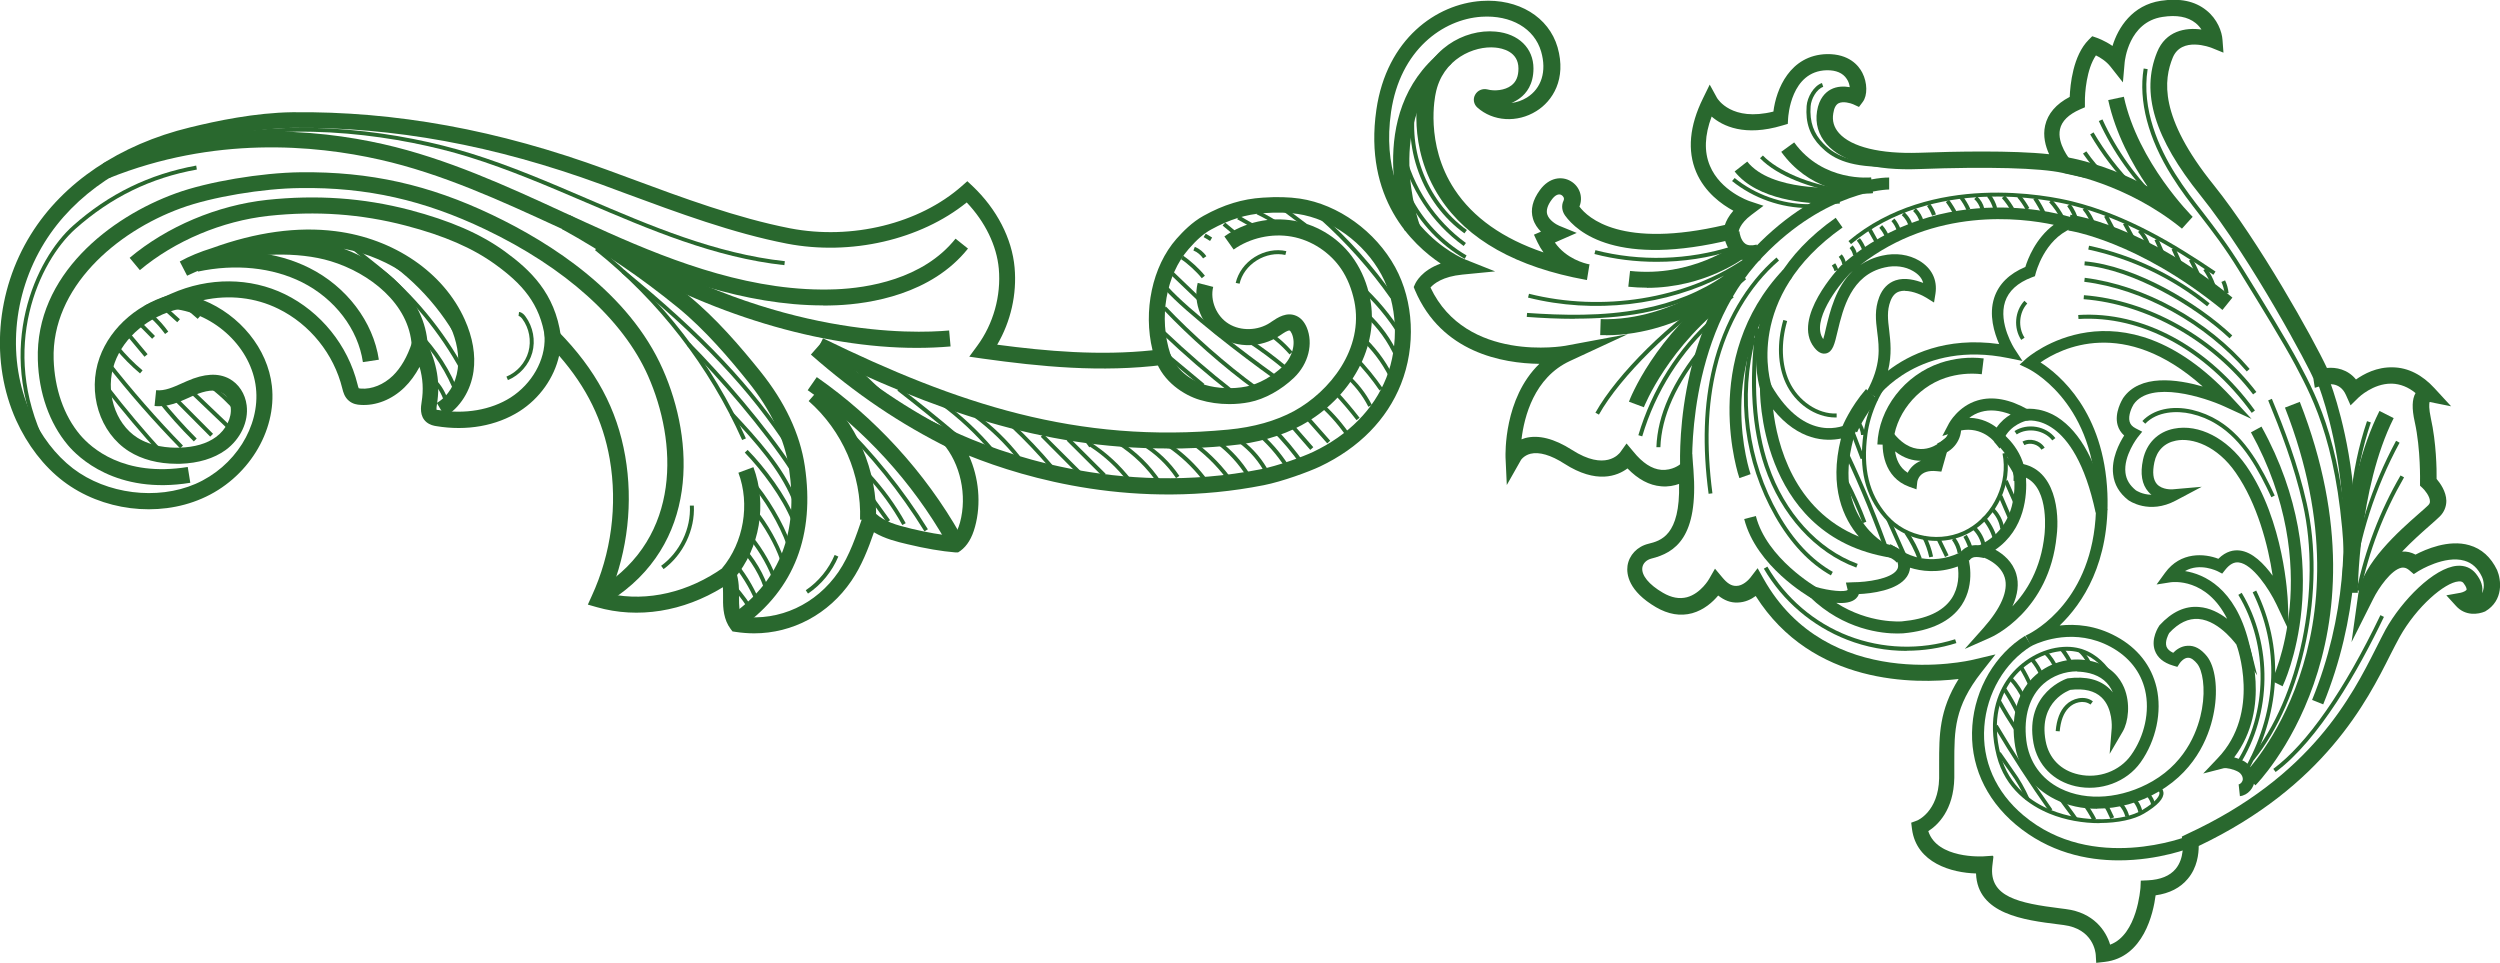 <?xml version="1.0" encoding="UTF-8"?> <svg xmlns="http://www.w3.org/2000/svg" id="_Слой_2" data-name="Слой 2" viewBox="0 0 156.59 60.34"><defs><style> .cls-1 { fill: #29682e; stroke-width: 0px; } </style></defs><g id="_Слой_1-2" data-name="Слой 1"><g><g><g><path class="cls-1" d="M47.25,39.67c-.39,0-.78-.03-1.17-.09l-.2-.03-.12-.16c-.43-.57-.48-1.3-.47-1.87,0-.26,0-.5-.01-.74-2.48,1.53-5.32,1.99-7.9,1.25l-.56-.16.24-.53c1.23-2.66,1.63-5.71,1.13-8.59-.42-2.4-1.43-4.48-3.17-6.47-.31,1.38-1.21,2.67-2.48,3.48-1.45.92-3.31,1.25-5.22.93-.14-.02-.39-.07-.61-.25-.44-.37-.35-.96-.3-1.27.12-.75.08-1.45-.13-2.19-.27.5-.58.93-.95,1.29-.78.76-1.79,1.16-2.76,1.09-.19-.01-.47-.05-.71-.25-.28-.23-.36-.54-.42-.78-.53-2.16-2.03-4.02-4.01-4.99-1.44-.71-3.09-.89-4.7-.54,2.28.92,4.04,3.03,4.3,5.38.32,2.85-1.53,5.82-4.39,7.05-2.76,1.2-6.25.76-8.68-1.09-1.22-.93-2.24-2.26-2.95-3.82-1.63-3.63-1.28-8.09.92-11.63,2.02-3.26,5.56-5.64,9.97-6.71,1.63-.4,4.07-.92,6.41-.95,6.47-.07,12.88,1.1,19.69,3.6l1.52.56c3.26,1.21,6.64,2.46,9.96,3.11,3.87.75,8.1-.29,10.77-2.65l.34-.3.33.31c1.51,1.43,2.47,3.28,2.63,5.1.15,1.67-.24,3.38-1.09,4.83,3.11.41,6.4.7,9.73.35-.6-2.46-.02-5.25,1.5-6.98.41-.46.97-1.04,1.69-1.44,1.26-.7,2.44-1.06,3.71-1.14.9-.06,1.64-.04,2.33.06,2.4.36,4.74,2.05,5.97,4.3,1.17,2.14,1.3,4.95.36,7.32-.88,2.22-2.63,4-5.07,5.16-.7.33-2.36.94-3.52,1.17-7.98,1.58-14.86-.4-18.47-1.85.62,1.37.78,3.01.38,4.46-.19.7-.49,1.19-.91,1.5l-.15.1h-.18c-.85-.07-1.86-.24-2.98-.51-.68-.16-1.42-.34-2.11-.75-.36,1.04-.77,2.1-1.41,3.04-1.42,2.09-3.69,3.29-6.1,3.29ZM46.46,38.62c2.37.3,4.67-.77,6.06-2.8.7-1.03,1.11-2.26,1.51-3.44l.24-.72.57.5c.59.53,1.28.72,2.26.96.98.23,1.86.39,2.62.45.17-.18.3-.45.41-.84.46-1.7.03-3.69-1.08-4.97l-1.54-1.77,2.12.99c2.82,1.32,10.36,4.19,19.35,2.41,1.04-.21,2.61-.77,3.28-1.09,2.2-1.05,3.78-2.65,4.57-4.63.82-2.07.7-4.62-.31-6.48-1.08-1.99-3.14-3.48-5.24-3.79-.62-.09-1.29-.11-2.11-.05-1.12.07-2.17.4-3.3,1.02-.46.25-.9.63-1.42,1.23-1.42,1.62-1.89,4.32-1.14,6.59l.19.58-.6.08c-3.92.5-7.78.11-11.36-.39l-.83-.12.5-.68c1.01-1.37,1.5-3.13,1.35-4.83-.13-1.45-.86-2.94-2.01-4.15-2.9,2.34-7.26,3.35-11.26,2.58-3.4-.66-6.82-1.93-10.12-3.15l-1.51-.56c-6.7-2.45-13.01-3.61-19.34-3.54-2.24.03-4.6.54-6.18.92-4.16,1.01-7.48,3.23-9.36,6.27-2.02,3.27-2.35,7.37-.85,10.7.64,1.41,1.55,2.6,2.64,3.44,2.11,1.61,5.27,2.01,7.67.97,2.47-1.07,4.06-3.6,3.79-6.02-.27-2.47-2.53-4.64-5.15-4.94l-1.83-.21,1.68-.75c2.35-1.04,4.95-1.02,7.12.04,2.24,1.1,3.94,3.2,4.54,5.63.02.09.06.23.08.26,0,0,0,0,0,0,0,0,.04.01.14.02.68.05,1.42-.25,2-.81.5-.49.9-1.18,1.19-2.06l.38-1.18.54,1.12c.66,1.37.86,2.57.65,3.9-.01.07-.05.29-.02.37,0-.02.04,0,.11,0,1.65.28,3.29,0,4.52-.78,1.34-.86,2.18-2.34,2.13-3.78l-.04-1.28.9.92c2.35,2.39,3.68,4.87,4.19,7.81.5,2.88.16,5.92-.96,8.63,2.36.5,4.93-.1,7.13-1.67l.56-.4.21.65c.19.59.2,1.16.19,1.74,0,.35,0,.77.17,1.08Z"></path><g><path class="cls-1" d="M38.14,37.67l-.53-.85c5.11-3.21,4.8-9.16,2.98-13.28-1.56-3.52-5.18-6.78-10.21-9.18-3.82-1.82-7.39-2.64-11.57-2.58-2.35.02-5.56.56-7.47,1.26-4.07,1.48-8.12,4.98-7.98,9.47.06,1.84.64,3.52,1.65,4.72.69.82,2.73,2.67,6.75,2.02l.16.99c-4.65.76-7.05-1.62-7.67-2.36-1.15-1.37-1.82-3.26-1.88-5.33-.17-5.33,4.55-8.96,8.64-10.44,2-.73,5.36-1.29,7.81-1.32,4.35-.05,8.05.78,12.01,2.67,3.71,1.77,8.57,4.88,10.69,9.68,1.98,4.48,2.29,10.98-3.36,14.53Z"></path><path class="cls-1" d="M73.11,28.09c-7.92,0-14.64-2.41-22-6l.44-.9c8.39,4.09,15.92,6.62,25.37,5.72,1.61-.15,3-.55,4.13-1.16,2.25-1.23,4.39-3.91,3.78-6.88-.16-.76-.43-1.44-.82-2.02-.71-1.05-1.87-1.81-3.11-2.03-1.24-.22-2.6.08-3.63.81l-.58-.82c1.26-.9,2.86-1.25,4.39-.98,1.53.28,2.9,1.17,3.76,2.46.46.69.79,1.48.97,2.38.61,2.97-1.15,6.25-4.28,7.96-1.25.68-2.77,1.12-4.52,1.28-1.33.13-2.63.19-3.89.19Z"></path><path class="cls-1" d="M51.57,19.13c-4.96,0-9.78-1.83-13.87-3.65-.92-.41-1.84-.83-2.76-1.26-3.58-1.65-7.28-3.35-11.15-4.22-4.11-.93-10.4-1.48-16.97,1.16l-.37-.93c6.81-2.73,13.31-2.16,17.56-1.2,3.97.9,7.72,2.62,11.34,4.29.92.42,1.83.84,2.75,1.25,4.22,1.88,9.2,3.76,14.28,3.55,1.92-.08,5.43-.61,7.47-3.17l.78.62c-2.29,2.87-6.13,3.46-8.21,3.55-.29.01-.57.02-.86.02Z"></path><path class="cls-1" d="M46.54,39.23l-.59-.81c2.93-2.13,4.06-5.1,3.47-9.08-.27-1.83-1.14-3.67-2.57-5.44-1.15-1.43-2.7-3.26-4.41-4.65-2.39-1.94-4.62-3.45-7.24-4.9l.48-.88c2.68,1.48,4.96,3.02,7.39,5,1.79,1.45,3.38,3.33,4.56,4.8,1.54,1.92,2.48,3.91,2.78,5.92.64,4.32-.66,7.7-3.87,10.03Z"></path><path class="cls-1" d="M59.28,33.96c-2.14-3.76-5.14-7.05-8.69-9.52l.57-.82c3.67,2.56,6.78,5.96,8.99,9.85l-.87.49Z"></path><path class="cls-1" d="M34.14,21.19c-.3-2.18-1.46-3.43-3.12-4.63-1.41-1.02-3.19-1.8-5.61-2.43-2.79-.73-5.59-.93-8.58-.61-2.92.32-5.87,1.56-8.07,3.4l-.64-.77c2.35-1.97,5.49-3.29,8.6-3.63,3.11-.33,6.03-.13,8.94.63,2.54.67,4.43,1.49,5.95,2.59,1.61,1.17,3.15,2.62,3.52,5.31l-.99.13Z"></path></g><g><path class="cls-1" d="M76.99,25.31c-.63,0-1.26-.09-1.83-.26-.99-.29-2.32-1.14-2.79-2.54l.95-.32c.33.98,1.31,1.66,2.13,1.91.81.24,1.76.28,2.61.11.78-.15,1.63-.63,2.3-1.27.59-.57.82-1.41.56-2.03-.06-.13-.11-.19-.13-.2-.11-.05-.41.16-.57.27l-.11.07c-1.11.73-2.58.76-3.68.08-1.14-.71-1.73-2.14-1.41-3.41l.97.25c-.21.84.2,1.84.97,2.31.76.47,1.83.44,2.6-.07l.1-.07c.37-.25.94-.63,1.55-.35.28.13.49.37.64.72.42,1.01.11,2.27-.79,3.14-.8.77-1.84,1.35-2.8,1.54-.4.08-.83.12-1.25.12Z"></path><path class="cls-1" d="M11.06,29.05c-1.14,0-2.17-.27-2.98-.78-1.84-1.16-2.63-3.68-1.84-5.88.7-1.94,2.51-3.48,4.74-4.01l.23.97c-1.9.46-3.45,1.76-4.03,3.38-.62,1.73,0,3.79,1.43,4.69.88.55,1.92.64,2.64.62.94-.03,1.71-.25,2.28-.67.63-.46,1-1.21.92-1.86-.05-.4-.27-.75-.57-.92-.4-.22-.98-.15-1.77.19l-.26.12c-.64.29-1.38.62-2.17.53l.1-.99c.54.06,1.08-.19,1.66-.45l.27-.12c1.09-.48,1.96-.52,2.65-.15.59.32,1,.94,1.09,1.67.13,1.02-.39,2.12-1.32,2.8-.74.53-1.69.82-2.84.86-.08,0-.15,0-.23,0Z"></path><path class="cls-1" d="M57.42,21.79c-5.99,0-13.01-2.11-19.24-5.83l.51-.86c10.09,6.03,18.45,5.81,20.76,5.6l.09,1c-.69.06-1.4.09-2.12.09Z"></path><path class="cls-1" d="M59.5,28.1c-3.13-1.55-5.9-3.42-8.71-5.89l.66-.75c2.75,2.4,5.45,4.23,8.5,5.74l-.45.9Z"></path><path class="cls-1" d="M27.87,26.1l-.51-.86c.7-.41,1.19-1.21,1.31-2.13.11-.82-.05-1.74-.47-2.68-1.09-2.42-3.67-4.28-6.67-4.85,2.58.95,5.1,3.1,5.26,6.03l-1,.06c-.15-2.65-2.66-4.58-5.08-5.31-2.04-.62-4.89-.52-7.14.14-.61.22-1.23.48-1.85.77l-.46-.89c.59-.33,1.28-.61,2.02-.84,2.76-1,5.36-1.36,7.73-1.06,3.67.46,6.78,2.59,8.1,5.54.5,1.11.69,2.22.55,3.23-.17,1.22-.84,2.28-1.79,2.85Z"></path><path class="cls-1" d="M22.73,22.68c-.3-2.06-1.76-3.97-3.81-5-1.86-.93-4.18-1.17-6.52-.67l-.21-.98c2.57-.55,5.12-.28,7.18.75,2.34,1.17,4.01,3.38,4.36,5.75l-.99.15Z"></path><path class="cls-1" d="M54.87,32.58l-1-.03c.1-2.81-1.11-5.58-3.22-7.43l.66-.75c2.34,2.04,3.67,5.11,3.56,8.22Z"></path><path class="cls-1" d="M46,36.23l-.77-.64c1.35-1.61,1.76-4.01,1.02-5.98l.94-.35c.87,2.33.41,5.07-1.19,6.97Z"></path></g></g><g><g><path class="cls-1" d="M14.87,25.93c-.54-.64-1.15-1.22-1.82-1.71l.15-.2c.69.51,1.32,1.1,1.86,1.75l-.19.16Z"></path><polygon class="cls-1" points="14.32 26.92 11.9 24.61 12.08 24.43 14.5 26.74 14.32 26.92"></polygon><rect class="cls-1" x="11.92" y="24.33" width=".25" height="3.43" transform="translate(-14.86 16.07) rotate(-44.84)"></rect><path class="cls-1" d="M12.14,27.65c-.82-.81-1.59-1.67-2.3-2.57l.2-.16c.71.89,1.47,1.74,2.28,2.55l-.18.18Z"></path><rect class="cls-1" x="11.94" y="19" width=".25" height="1.05" transform="translate(-10.59 15.87) rotate(-49.1)"></rect><rect class="cls-1" x="10.66" y="19.18" width=".25" height="1.09" transform="translate(-11.08 14.48) rotate(-47.84)"></rect><path class="cls-1" d="M10.34,20.92c-.27-.37-.58-.72-.92-1.02l.16-.19c.36.31.68.67.96,1.06l-.2.15Z"></path><rect class="cls-1" x="9.07" y="20.11" width=".25" height="1.2" transform="translate(-11.91 12.46) rotate(-44.72)"></rect><rect class="cls-1" x="8.44" y="20.67" width=".25" height="1.81" transform="translate(-11.84 10.51) rotate(-39.89)"></rect><path class="cls-1" d="M8.77,23.39c-.56-.47-1.08-1-1.55-1.57l.19-.16c.46.56.97,1.08,1.52,1.54l-.16.19Z"></path><path class="cls-1" d="M11.28,28.08c-1.65-1.69-3.23-3.49-4.68-5.35l.2-.15c1.45,1.85,3.02,3.65,4.66,5.33l-.18.17Z"></path><path class="cls-1" d="M10.08,28.49c-1.22-1.33-2.4-2.73-3.5-4.15l.2-.15c1.09,1.42,2.27,2.81,3.48,4.14l-.18.17Z"></path></g><g><path class="cls-1" d="M57.91,33.29c-1.54-2.49-3.38-4.77-5.48-6.81l.17-.18c2.11,2.05,3.97,4.35,5.52,6.85l-.21.13Z"></path><path class="cls-1" d="M56.52,32.89c-.62-1.12-1.38-2.16-2.26-3.1l.18-.17c.89.95,1.66,2.01,2.29,3.15l-.22.12Z"></path><polygon class="cls-1" points="55.55 32.73 54.53 31.32 54.73 31.17 55.75 32.58 55.55 32.73"></polygon></g><g><path class="cls-1" d="M28.91,21.73c-1.24-2.42-3.12-4.45-5.44-5.87l.13-.21c2.36,1.45,4.27,3.51,5.53,5.97l-.22.11Z"></path><path class="cls-1" d="M28.87,23.24c-1.32-2.43-3.14-4.63-5.28-6.38-.16-.13-.33-.26-.49-.39-.48-.38-.98-.77-1.42-1.22l.18-.17c.43.44.92.83,1.39,1.2.17.13.33.26.5.4,2.17,1.76,4.01,4,5.35,6.45l-.22.12Z"></path><path class="cls-1" d="M21.29,16.07c-.31-.3-.64-.57-.98-.82l.14-.2c.36.25.7.54,1.01.84l-.17.18Z"></path><path class="cls-1" d="M28.55,24.81c-.53-1.44-1.39-2.78-2.48-3.87l.18-.18c1.11,1.11,1.99,2.49,2.54,3.96l-.23.09Z"></path><path class="cls-1" d="M27.76,24.99c-.16-.45-.44-.86-.8-1.18l.17-.19c.39.34.69.79.87,1.28l-.23.08Z"></path></g><g><g><path class="cls-1" d="M75.36,16.19c-.15-.22-.36-.4-.61-.5l.09-.23c.29.12.55.33.72.59l-.21.14Z"></path><path class="cls-1" d="M75.27,17.42c-.31-.39-.88-.92-1.3-1.19l.14-.21c.44.29,1.03.83,1.36,1.25l-.2.16Z"></path><polygon class="cls-1" points="75.27 19.07 73.33 17.21 73.5 17.03 75.44 18.89 75.27 19.07"></polygon><path class="cls-1" d="M79.74,23.69c-1.91-1.36-5.45-4.08-6.78-5.56l.19-.17c1.32,1.47,4.83,4.16,6.74,5.52l-.14.2Z"></path><path class="cls-1" d="M78.59,24.42c-1.92-1.39-4.12-3.33-5.74-5.05l.18-.17c1.62,1.71,3.8,3.64,5.71,5.02l-.15.2Z"></path><path class="cls-1" d="M77.08,24.62c-1.47-1.15-2.9-2.39-4.26-3.68l.17-.18c1.35,1.28,2.78,2.52,4.24,3.66l-.15.2Z"></path><polygon class="cls-1" points="75.28 24.24 72.94 22.3 73.1 22.1 75.44 24.05 75.28 24.24"></polygon><path class="cls-1" d="M80.38,23.1c-.69-.57-1.42-1.12-2.17-1.61l.14-.21c.76.5,1.49,1.05,2.19,1.63l-.16.19Z"></path><path class="cls-1" d="M80.77,22.2c-.46-.53-.99-.99-1.58-1.36l.13-.21c.62.38,1.17.86,1.64,1.41l-.19.16Z"></path></g><g><rect class="cls-1" x="75.53" y="14.63" width=".25" height=".47" transform="translate(23.93 72.04) rotate(-58.98)"></rect><polygon class="cls-1" points="77.38 14.79 76.58 14.13 76.74 13.94 77.53 14.6 77.38 14.79"></polygon><polygon class="cls-1" points="78.63 14.37 77.49 13.73 77.62 13.51 78.75 14.16 78.63 14.37"></polygon><path class="cls-1" d="M80.23,14.3c-.48-.33-.99-.63-1.52-.88l.11-.22c.54.26,1.06.57,1.55.9l-.14.21Z"></path><polygon class="cls-1" points="81.68 14.21 80.39 13.24 80.54 13.04 81.83 14.01 81.68 14.21"></polygon><path class="cls-1" d="M87.1,18.69c-1.28-1.83-2.78-3.5-4.44-4.99l.17-.19c1.68,1.49,3.19,3.19,4.48,5.03l-.21.14Z"></path><path class="cls-1" d="M87.69,21.14c-.73-1.21-1.64-2.29-2.7-3.23l.17-.19c1.08.95,2,2.06,2.74,3.28l-.21.13Z"></path><path class="cls-1" d="M87.39,22.41c-.44-1-1.1-1.91-1.9-2.64l.17-.19c.83.75,1.51,1.7,1.96,2.72l-.23.1Z"></path><path class="cls-1" d="M87.01,23.61c-.47-.93-1.1-1.75-1.87-2.45l.17-.19c.79.72,1.44,1.57,1.92,2.52l-.22.11Z"></path><path class="cls-1" d="M86.41,24.46c-.47-.69-1-1.34-1.59-1.94l.18-.17c.59.61,1.13,1.27,1.61,1.97l-.21.14Z"></path><path class="cls-1" d="M85.71,25.48c-.37-.73-.89-1.39-1.51-1.91l.16-.19c.64.55,1.19,1.23,1.57,1.99l-.22.11Z"></path><path class="cls-1" d="M84.97,26.32c-.43-.56-.89-1.1-1.37-1.61l.18-.17c.48.51.94,1.06,1.38,1.63l-.2.15Z"></path><path class="cls-1" d="M84.24,27.2c-.5-.71-1.09-1.36-1.75-1.92l.16-.19c.68.58,1.28,1.24,1.8,1.97l-.21.14Z"></path><rect class="cls-1" x="82.32" y="25.63" width=".25" height="2.35" transform="translate(2.92 61.32) rotate(-41.47)"></rect><polygon class="cls-1" points="82.07 28.18 80.6 26.49 80.79 26.33 82.26 28.01 82.07 28.18"></polygon><path class="cls-1" d="M81.49,29.14c-.54-.78-1.16-1.51-1.83-2.18l.18-.18c.68.68,1.3,1.43,1.86,2.22l-.21.14Z"></path><path class="cls-1" d="M80.51,29.3c-.52-.82-1.16-1.54-1.9-2.16l.16-.19c.77.64,1.42,1.38,1.96,2.22l-.21.13Z"></path><path class="cls-1" d="M79.14,29.46c-.44-.77-1.07-1.43-1.81-1.91l.13-.21c.78.5,1.43,1.19,1.9,1.99l-.22.12Z"></path><path class="cls-1" d="M78.09,29.86c-.49-.8-1.15-1.52-1.9-2.08l.15-.2c.78.58,1.46,1.32,1.96,2.15l-.21.13Z"></path><path class="cls-1" d="M77.07,30.33c-.62-.91-1.39-1.71-2.27-2.37l.15-.2c.9.68,1.69,1.5,2.33,2.43l-.21.14Z"></path><path class="cls-1" d="M75.29,30.02c-.6-.76-1.3-1.43-2.1-1.98l.14-.21c.82.56,1.54,1.25,2.15,2.03l-.2.15Z"></path><path class="cls-1" d="M73.66,29.94c-.56-.83-1.3-1.54-2.16-2.05l.13-.21c.89.54,1.66,1.27,2.24,2.13l-.21.14Z"></path><path class="cls-1" d="M72.54,30.33c-.66-1.01-1.56-1.88-2.58-2.52l.13-.21c1.06.66,1.98,1.56,2.66,2.6l-.21.14Z"></path><path class="cls-1" d="M70.67,30.21c-.67-.88-1.47-1.63-2.39-2.23l-.05.04-.49-.68.55.35c.99.64,1.86,1.43,2.58,2.37l-.2.15Z"></path><rect class="cls-1" x="67.91" y="27.04" width=".25" height="3.2" transform="translate(-.27 56.63) rotate(-45.11)"></rect><polygon class="cls-1" points="67.61 29.79 65.19 27.36 65.36 27.19 67.79 29.61 67.61 29.79"></polygon><path class="cls-1" d="M65.75,29.3c-.76-.89-1.58-1.76-2.44-2.56l.17-.18c.86.81,1.69,1.68,2.45,2.58l-.19.16Z"></path><path class="cls-1" d="M63.71,28.74c-.77-.97-1.66-1.83-2.65-2.57l.15-.2c1.01.75,1.91,1.63,2.69,2.62l-.2.16Z"></path><path class="cls-1" d="M62.02,28.25c-.91-1.07-1.94-2.04-3.07-2.87l.15-.2c1.14.85,2.19,1.83,3.11,2.91l-.19.16Z"></path><path class="cls-1" d="M59.78,27.36c-1.17-.99-2.37-1.96-3.57-2.89l.15-.2c1.21.93,2.41,1.9,3.58,2.89l-.16.19Z"></path><path class="cls-1" d="M56.52,25.86c-1.1-.86-2.15-1.81-3.11-2.83l.18-.17c.95,1.01,1.99,1.95,3.08,2.8l-.15.2Z"></path></g></g><g><g><path class="cls-1" d="M49.4,28.16c-2.46-3.79-5.49-6.99-10.47-11.07l.16-.19c5,4.09,8.05,7.32,10.52,11.13l-.21.14Z"></path><path class="cls-1" d="M49.52,29.5c-1.69-2.61-4.55-5.9-6.5-7.86l.18-.18c1.95,1.96,4.83,5.27,6.53,7.9l-.21.14Z"></path><path class="cls-1" d="M49.6,31.25c-.79-1.87-2.27-3.55-3.86-5.24l.18-.17c1.6,1.71,3.11,3.4,3.91,5.31l-.23.1Z"></path><path class="cls-1" d="M49.6,32.66c-.59-1.49-1.91-3.24-2.95-4.31l.18-.17c1.07,1.09,2.41,2.87,3.01,4.39l-.23.09Z"></path><path class="cls-1" d="M49.28,34.14c-.43-1.25-1.43-2.94-2.33-3.92l.19-.17c.91,1,1.94,2.73,2.38,4.01l-.24.08Z"></path><path class="cls-1" d="M48.87,35.08c-.31-.93-1.03-2.19-1.66-2.94l.19-.16c.65.77,1.38,2.07,1.7,3.02l-.24.08Z"></path><path class="cls-1" d="M48.33,36.12c-.3-.82-1-1.96-1.6-2.6l.18-.17c.62.66,1.35,1.83,1.65,2.68l-.23.08Z"></path><path class="cls-1" d="M47.88,37.01c-.12-.73-.96-2.13-1.53-2.59l.16-.2c.62.5,1.49,1.96,1.62,2.75l-.25.04Z"></path><path class="cls-1" d="M47.27,37.6c-.26-.7-.92-1.75-1.42-2.3l.18-.17c.54.58,1.2,1.65,1.48,2.39l-.23.09Z"></path><path class="cls-1" d="M46.77,37.99c-.24-.4-.83-1.14-1.17-1.46l.17-.18c.36.34.96,1.09,1.22,1.52l-.21.13Z"></path></g><path class="cls-1" d="M46.49,27.57c-2.07-4.63-5.25-8.74-9.22-11.9l.16-.2c4,3.18,7.21,7.33,9.29,11.99l-.23.1Z"></path></g><g><path class="cls-1" d="M49.14,16.61c-4.37-.47-8.48-2.24-12.46-3.94-2.36-1.01-4.81-2.06-7.29-2.83-4.25-1.32-10.73-2.27-16.16-.98l-.06-.24c5.48-1.3,12.01-.35,16.29.98,2.49.77,4.94,1.82,7.31,2.84,3.96,1.7,8.06,3.45,12.39,3.92l-.03.25Z"></path><path class="cls-1" d="M31.82,23.82l-.1-.23c.66-.27,1.19-.87,1.38-1.56.19-.69.05-1.47-.38-2.05-.09-.12-.17-.18-.24-.19l.03-.25c.2.02.33.18.41.29.47.64.63,1.5.42,2.26s-.8,1.42-1.53,1.72Z"></path><path class="cls-1" d="M41.56,35.64l-.15-.2c1.17-.85,1.88-2.33,1.8-3.77h.25c.08,1.51-.67,3.08-1.9,3.98Z"></path><path class="cls-1" d="M50.61,37.18l-.14-.21c.8-.54,1.44-1.33,1.81-2.21l.23.1c-.39.93-1.06,1.76-1.9,2.32Z"></path><path class="cls-1" d="M77.64,17.77l-.24-.05c.15-.65.58-1.24,1.19-1.62.61-.38,1.33-.52,1.98-.37l-.06.24c-.58-.13-1.23-.01-1.79.34-.56.35-.95.88-1.08,1.47Z"></path><path class="cls-1" d="M2.63,27.88c-2.98-6.1-.39-11.67,1.94-13.74,2.25-2,4.78-3.23,7.72-3.77l.04.25c-2.9.52-5.38,1.74-7.6,3.71-2.28,2.03-4.8,7.47-1.88,13.45l-.22.11Z"></path></g></g></g><g><path class="cls-1" d="M131.3,60.34l-.03-.53c-.01-.16-.16-1.63-2.01-1.87l-.31-.04c-2.17-.27-5.09-.64-5.18-3.19-1.51-.04-3.73-.65-4.01-2.78l-.05-.4.38-.14s1.32-.54,1.37-2.63c0-.33,0-.64,0-.95,0-1.76,0-3.32,1.22-5.28-2.68.31-9.16.41-12.71-5.2-.28.21-.67.4-1.13.41-.45.02-.84-.14-1.22-.44-.33.4-.88.9-1.63,1.11-.74.2-1.5.07-2.27-.38-1.72-1.01-1.85-2.06-1.78-2.59.1-.67.61-1.21,1.31-1.38.76-.19,2-.5,1.92-3.75-.31.11-.68.19-1.12.15-.75-.06-1.45-.44-2.11-1.12-.63.47-1.94,1-3.96-.3-.84-.54-1.57-.75-2.11-.62-.44.11-.63.42-.63.44l-.86,1.52-.08-1.74c0-.18-.12-3.68,2.12-5.85-2.3-.03-6.13-.7-7.79-4.61l-.08-.2.09-.2c.05-.1.4-.84,1.6-1.27-1.78-1.19-4.83-4.09-4.03-9.63.64-4.45,3.77-6.63,6.58-6.82,2.32-.16,4.22,1.01,4.77,2.9.57,1.99-.31,3.37-1.33,4-1.2.75-2.72.65-3.7-.23-.23-.21-.28-.54-.13-.8.15-.27.46-.4.76-.33.43.12,1.1.07,1.51-.25.3-.23.44-.57.44-1.06,0-1.06-1.01-1.27-1.45-1.31-1.31-.13-3.32.7-3.74,2.9-.01.05-.7,3.13,1.19,5.99,1.16,1.76,3.03,3.08,5.57,3.94-.14-.19-.27-.41-.38-.64l-.22-.47.44-.19c-.21-.21-.4-.47-.5-.81-.17-.57-.02-1.17.43-1.79.6-.83,1.41-.88,1.94-.56.56.33.78,1,.54,1.59.52.7,2.63,2.67,9.11,1.15.08-.24.23-.55.53-.89-.72-.39-1.79-1.15-2.33-2.43-.56-1.33-.42-2.89.43-4.61l.42-.86.46.84c.04.06.91,1.5,3.53.85.17-1.39,1.03-3.54,3.35-3.6,1.39-.02,1.99.72,2.22,1.17.32.62.33,1.42.03,1.82l-.24.32-.37-.17c-.14-.06-.62-.21-.91-.06-.17.09-.28.3-.33.63-.08.47.04.88.36,1.24.77.87,2.59,1.31,5.01,1.23,2.19-.08,5.86-.16,8.15.09-.23-.5-.4-1.14-.25-1.8.17-.74.68-1.34,1.54-1.79.03-.75.2-2.59,1.19-3.58l.22-.22.29.1s.49.17.98.51c.35-1.15,1.24-2.56,3.03-2.83,1.18-.18,2.13.02,2.84.59.7.55.99,1.35,1.02,1.87l.06.79-.74-.3c-.08-.03-1.89-.73-2.44.62-.55,1.36-.89,3.68,2.57,7.97,2.82,3.51,6.24,9.63,7.09,11.46.56-.06,1.3.08,1.82.72.49-.34,1.29-.79,2.32-.76.95.02,1.83.47,2.6,1.31l1.04,1.13-1.35-.27c-.03.12-.05.41.08,1.02.34,1.52.37,3.22.36,3.8.22.26.6.78.61,1.37,0,.37-.14.71-.41.98-.14.14-.36.33-.63.57-.48.42-1.12.99-1.73,1.63.29-.02.58.05.84.19.61-.32,2.07-.97,3.37-.59.77.22,1.35.75,1.74,1.56.26.61.42,1.9-.75,2.59-.44.19-1.24.3-1.82-.34l-.61-.67.89-.16c.16-.03.36-.13.38-.2,0-.03,0-.16-.19-.4-.05-.07-.13-.13-.32-.11-.86.07-2.62,1.57-3.69,3.49-.18.32-.36.69-.58,1.11-1.45,2.89-4.14,8.23-12,11.97,0,.49-.09,1.35-.68,2.05-.47.57-1.15.92-2.02,1.04-.14,1.1-.75,3.89-3.19,4.17l-.53.06ZM124.86,53.66l-.07.59c-.21,1.93,1.64,2.32,4.29,2.65l.31.04c1.75.22,2.52,1.36,2.78,2.23,1.71-.63,1.89-3.53,1.9-3.56l.02-.45.45-.02c.79-.04,1.37-.28,1.73-.71.57-.68.44-1.65.44-1.66l-.05-.37.33-.16c7.78-3.59,10.32-8.64,11.84-11.65.22-.43.41-.82.59-1.15,1.02-1.83,3.03-3.88,4.48-4,.49-.04.9.14,1.18.49.34.43.47.84.38,1.22.24-.41.04-.95,0-1.02-.25-.53-.61-.87-1.1-1.01-1.23-.36-2.84.63-2.86.64l-.31.2-.28-.24c-.21-.18-.38-.18-.49-.16-.64.13-1.43,1.26-1.77,1.95l-1.36,2.71.42-3c.27-1.94,2.56-3.96,3.79-5.04.25-.22.46-.4.59-.53.08-.08.12-.16.11-.26,0-.31-.34-.71-.46-.82l-.16-.15v-.22s.05-2.06-.33-3.77c-.19-.85-.17-1.43.05-1.81-.46-.38-.96-.57-1.47-.59-.02,0-.04,0-.07,0-1.12,0-2.01.85-2.02.86l-.51.5-.29-.65c-.39-.88-1.22-.67-1.39-.62l-.56.17-.09-.58c-.17-.5-3.84-7.45-7.07-11.47-2.88-3.58-3.75-6.43-2.72-8.97.54-1.34,1.78-1.56,2.78-1.42-.09-.14-.22-.29-.37-.41-.49-.39-1.18-.52-2.07-.38-2.12.32-2.36,2.75-2.37,2.85l-.11,1.25-.78-.99c-.27-.34-.64-.57-.91-.7-.59.86-.7,2.36-.69,2.92v.33s-.3.13-.3.13c-.73.32-1.15.74-1.26,1.24-.2.91.63,1.91.64,1.92l1,1.15-1.48-.33c-1.38-.31-4.66-.4-8.99-.24-2.75.11-4.81-.45-5.79-1.56-.51-.58-.72-1.29-.6-2.06.13-.82.54-1.19.85-1.36.41-.22.85-.21,1.2-.15-.02-.16-.07-.35-.19-.52-.24-.37-.67-.55-1.26-.54-2.24.06-2.4,2.89-2.41,3.01l-.02.35-.34.1c-2.36.71-3.74.04-4.43-.56-.44,1.17-.48,2.2-.11,3.08.66,1.59,2.44,2.2,2.46,2.21l.9.3-.76.57c-.75.56-.8,1.04-.8,1.06l-.03.36-.35.11c-7.22,1.78-9.74-.45-10.49-1.49-.2-.28-.24-.63-.1-.92.09-.18-.04-.31-.12-.36-.18-.11-.41,0-.62.29-.26.35-.35.66-.28.91.11.38.58.65.75.72l1.1.45-1.37.6c.72,1.03,1.88,1.31,2.12,1.36.02,0,.04,0,.05,0l-.16.99s-.03,0-.06-.01c-4.35-.79-7.43-2.51-9.14-5.13-2.12-3.23-1.36-6.59-1.32-6.73.48-2.54,2.82-3.88,4.81-3.69,1.43.13,2.36,1.04,2.36,2.31,0,1-.45,1.56-.84,1.85-.17.13-.35.23-.54.31.33-.04.66-.15.97-.34.91-.57,1.25-1.64.89-2.88-.42-1.45-1.88-2.3-3.74-2.18-2.41.16-5.09,2.07-5.66,5.96-1,6.91,4.55,9.21,4.61,9.23l1.91.76-2.05.2c-1.24.12-1.79.57-2,.81,2.24,4.74,8.38,3.66,8.44,3.65l3.92-.73-3.62,1.68c-2.25,1.04-2.87,3.49-3.04,4.91.07-.03.15-.05.23-.08.83-.22,1.82.03,2.93.74,2.09,1.34,2.95.26,3.04.13l.38-.53.42.5c.57.71,1.16,1.1,1.76,1.15.69.05,1.16-.33,1.18-.35l.75-.64.08.98c.33,4.25-1.15,5.2-2.64,5.57-.3.08-.52.29-.56.56-.07.48.41,1.07,1.29,1.58.53.31,1.03.4,1.5.28.87-.23,1.4-1.15,1.4-1.16l.36-.63.46.55c.3.36.56.54.88.53.4,0,.76-.37.87-.51l.46-.6.37.66c4.01,7.15,12.77,5.16,13.14,5.07l1.39-.33-.88,1.12c-1.7,2.17-1.7,3.63-1.7,5.65,0,.31,0,.63,0,.96-.04,2.04-1.05,2.97-1.63,3.34.56,1.75,3.4,1.58,3.44,1.58l.6-.04ZM98.89,13.03h0s0,0,0,0Z"></path><path class="cls-1" d="M109.69,16.36c-.45,0-.77-.15-.98-.3-.68-.5-.75-1.41-.76-1.51l1-.06-.5.03.5-.03c.01.15.1.58.36.77.16.12.4.14.72.06l.24.97c-.21.05-.4.08-.58.08Z"></path><path class="cls-1" d="M116.33,27.08l-.93-.37s.48-1.19,1.48-2.34l.75.66c-.89,1.02-1.3,2.04-1.31,2.05Z"></path><g><g><path class="cls-1" d="M136.68,14.33c-3.5-2.86-7.38-3.49-7.42-3.5l.15-.99c.13.02,2.4.38,5.1,1.84-.97-1.42-2-3.31-2.46-5.41l.98-.21c.89,4.12,4.28,7.49,4.31,7.52l-.67.74Z"></path><path class="cls-1" d="M139.2,19.41c-5.32-4.34-9.61-4.97-9.65-4.97l.13-.99c.19.02,4.59.65,10.15,5.19l-.63.78Z"></path></g><path class="cls-1" d="M88,14.46c-.11-.3-2.63-7.31,2.3-11.26l.62.78c-4.37,3.5-2.01,10.07-1.99,10.13l-.94.35Z"></path><g><path class="cls-1" d="M100.59,20.99c-.12,0-.24,0-.36,0l.03-1c4.66.15,8.41-3.21,8.44-3.24l.67.74c-.16.15-3.91,3.51-8.79,3.51Z"></path><path class="cls-1" d="M102.97,25.51l-.94-.35c.06-.17,1.6-4.14,5.97-7.34l.59.81c-4.12,3.02-5.61,6.85-5.63,6.89Z"></path><path class="cls-1" d="M103.15,18.02c-.38,0-.76-.02-1.16-.06l.11-.99c3.87.42,6.62-1.66,6.64-1.68l.61.79c-.11.09-2.56,1.95-6.2,1.95Z"></path></g><path class="cls-1" d="M141.27,49.19l-.7-.71c.08-.08,8.25-8.38,2.55-22.95l.93-.36c5.95,15.21-2.7,23.95-2.79,24.03Z"></path><path class="cls-1" d="M147.69,37.13h-1c0-.27.03-6.75,2.35-11.39l.89.45c-2.22,4.43-2.25,10.88-2.25,10.95Z"></path><g><path class="cls-1" d="M116.8,12.13c-1.07,0-3.54-.28-5.23-2.62l.81-.59c1.83,2.52,4.79,2.19,4.82,2.19l.12.99s-.22.03-.52.03Z"></path><path class="cls-1" d="M114.56,12.76c-1.37,0-4.48-.21-5.91-2.02l.79-.62c1.5,1.9,5.68,1.63,5.73,1.63l.07,1s-.29.02-.67.02Z"></path></g><path class="cls-1" d="M118.59,27.87l-1-.03c.08-2.25,1.7-4.35,3.95-5.11.87-.29,1.81-.39,2.71-.28l-.12.99c-.76-.09-1.55-.01-2.28.23-1.83.61-3.21,2.38-3.27,4.19Z"></path></g><g><path class="cls-1" d="M120.8,35.41l-2.82-.56c-7.86-1.57-7.75-10.45-7.74-10.54l.03-1.33.67,1.15c2.17,3.74,4.64,2.5,4.75,2.45l.81-.42-.27.86c-1.67,5.25,1.85,7.05,2,7.12l2.58,1.27ZM111.06,25.64c.25,2.14,1.26,6.29,5.37,7.97-.95-1.11-1.89-3.07-1.12-6.14-.94.19-2.64.16-4.25-1.83Z"></path><path class="cls-1" d="M117.56,24.93l-.63-.4c.91-1.67.78-2.73.65-3.75-.09-.72-.17-1.4.13-2.18.2-.52.55-.88,1.02-1.04.59-.2,1.26-.02,1.73.16-.08-.3-.29-.54-.63-.74-.49-.29-1.12-.38-1.77-.23-2.12.47-2.62,2.59-2.96,4-.19.81-.3,1.29-.73,1.39-.37.08-.64-.26-.73-.37-1.45-1.83,1.56-5.01,1.68-5.14,6.36-5.62,14.33-3.05,14.41-3.02l.95.32-.93.38c-1.72.71-2.23,2.78-2.24,2.8l-.05.19-.19.07c-.9.34-1.46.86-1.68,1.53-.44,1.35.59,2.95.6,2.96l.49.75-.88-.18c-5.52-1.13-8.15,2.36-8.26,2.51ZM119.3,18.21c-.12,0-.24.02-.34.05-.25.08-.43.28-.55.6-.23.6-.16,1.17-.08,1.82.08.7.18,1.51-.07,2.54,1.3-1,3.59-2.14,6.96-1.67-.31-.7-.66-1.83-.31-2.9.28-.85.93-1.5,1.95-1.93.15-.49.64-1.79,1.78-2.64-2.07-.44-7.45-1.11-12.12,2.52.38-.26.84-.47,1.38-.59.84-.19,1.66-.07,2.32.32.78.47,1.14,1.2,1.01,2.06l-.09.56-.48-.3c-.22-.14-.82-.43-1.35-.43ZM116.05,16.97c-.07.06-.14.12-.2.18-.72.75-2.44,2.98-1.65,4.09.06-.18.12-.45.17-.68.25-1.04.61-2.57,1.68-3.59Z"></path><path class="cls-1" d="M131.36,50.66c-.94,0-1.84-.19-2.63-.59-1.45-.72-2.36-2-2.55-3.6-.22-1.76.25-3.24,1.33-4.19.96-.85,2.3-1.17,3.57-.85,1.17.29,1.71,1.05,1.96,1.63.42.99.27,2.16-.08,2.76l-.82,1.4.13-1.62s.09-1.23-.64-1.92c-.43-.41-1.08-.57-1.95-.47-.02.01-2.02.68-1.55,3.2.2,1.09.96,1.86,2.07,2.1,1.25.28,2.57-.21,3.28-1.21.85-1.19,1.19-2.75.88-4.07-.27-1.15-1.01-2.09-2.15-2.71-2.23-1.21-4.35-.35-4.86-.11-.09.05-.14.07-.14.07l-.33-.67s.09-.05.22-.11c.87-.47,4.42-2.75,4.18-8.77-.24-5.92-4.23-7.83-4.27-7.85l-.51-.24.42-.38c.06-.05,5.84-5.14,12.84,2.41l1.27,1.37-1.7-.78c-1.22-.56-4.63-1.67-5.69-.13-.1.16-.36.69-.25,1.08.05.18.17.31.38.42l.41.21-.29.36s-.89,1.15-.76,2.21c.05.44.27.79.65,1.1.02.01.39.27.98.28-.07-.05-.13-.11-.19-.18-.41-.46-.53-1.14-.34-2.02.22-1.03.93-1.74,1.94-1.94,1.56-.31,3.32.6,4.52,2.32,2.4,3.46,2.6,8.3,2.61,8.51l.07,1.83-.78-1.65c-.46-.97-1.5-2.53-2.36-2.63-.3-.04-.58.12-.85.46l-.19.24-.27-.14c-.06-.03-1.13-.56-2.06-.02,1.18.19,3.13,1.04,3.99,4.43l.53,2.1-1.21-1.8s-1.1-1.62-2.46-1.73c-.63-.05-1.25.24-1.84.88-.06.1-.28.53-.17.85.06.16.2.29.42.39.18-.19.49-.42.89-.44.45-.03.84.19,1.21.64.53.64.72,2.04.46,3.46-.22,1.26-.97,3.58-3.46,5.03-1.22.71-2.57,1.07-3.85,1.07ZM130.11,42.05c-.78,0-1.54.28-2.11.78-.88.78-1.26,2.04-1.08,3.54.17,1.35.93,2.42,2.14,3.02,1.65.82,3.86.64,5.77-.46,2.22-1.29,2.89-3.38,3.09-4.51.24-1.34.03-2.45-.3-2.85-.15-.18-.36-.39-.59-.37-.23.01-.44.25-.5.34l-.15.23-.27-.08c-.6-.18-.98-.5-1.14-.95-.26-.74.23-1.48.29-1.57.78-.85,1.61-1.23,2.48-1.15.67.05,1.28.37,1.76.74-1.3-2.59-3.42-2.3-3.53-2.29l-.89.14.53-.73c.98-1.35,2.49-1.21,3.34-.88.49-.49.98-.56,1.33-.52.81.09,1.53.84,2.07,1.58-.28-1.89-.96-4.51-2.31-6.45-1.16-1.68-2.72-2.22-3.75-2.01-.72.14-1.2.63-1.35,1.36-.13.63-.08,1.08.16,1.36.34.38.97.33.98.33l1.83-.16-1.62.86c-1.68.9-2.94.01-2.99-.03-.55-.43-.87-.97-.94-1.61-.12-.98.38-1.95.69-2.43-.2-.18-.34-.4-.41-.65-.22-.78.29-1.6.34-1.69,1.05-1.53,3.39-1.19,4.99-.73-4.94-4.42-8.89-2.39-10.16-1.51,1.18.76,3.98,3.08,4.19,8.21.17,4.33-1.56,6.9-2.99,8.27,1-.11,2.25-.02,3.55.69,1.33.72,2.2,1.83,2.52,3.2.35,1.52-.03,3.31-1,4.68-.88,1.24-2.52,1.84-4.06,1.5-1.4-.31-2.39-1.32-2.65-2.7-.58-3.18,2.11-4.06,2.14-4.06,1.17-.15,2.03.08,2.63.66.07.07.14.14.2.22,0,0,0,0,0,0-.26-.62-.75-1.02-1.45-1.2-.26-.06-.52-.1-.78-.1Z"></path><path class="cls-1" d="M123.07,40.64l1.15-1.29c1.12-1.26,1.59-2.36,1.35-3.17-.29-.98-1.51-1.33-1.52-1.33l-.96-.27.9-.43c2.79-1.34,2.12-4.63,2.11-4.67l-.11-.53.54.08c2.24.33,2.47,3.12,2.29,4.54-.46,4.69-4.01,6.31-4.16,6.37l-1.58.7ZM124.98,34.43c.49.27,1.08.75,1.31,1.52.18.61.1,1.29-.24,2.03.87-.9,1.79-2.34,2.01-4.5,0-.04.35-2.84-1.16-3.56.07,1.05-.04,3.22-1.93,4.52Z"></path><path class="cls-1" d="M118.83,39.68c-.91,0-3.33-.21-5.47-2.29l-1.08-1.04,1.44.41c.87.25,1.84.34,2.01.19l-.11-.46.45-.02c.86,0,2.37-.21,2.74-.77.07-.1.14-.27,0-.6l-.43-1.03.97.56c.06.04,1.54.87,3.39-.01l.39-.19.13.41c.02.07.52,1.68-.39,3.06-.67,1.01-1.91,1.61-3.67,1.77-.02,0-.15.01-.37.01ZM115.03,37.77c2.06,1.32,4.07,1.15,4.1,1.15,1.53-.14,2.57-.62,3.11-1.43.47-.71.46-1.53.39-2.01-1.25.46-2.33.29-2.99.08-.02.24-.11.42-.2.56-.58.87-2.26,1.06-3.01,1.09-.04.13-.12.22-.18.28-.26.25-.73.31-1.22.27Z"></path><path class="cls-1" d="M125.25,28.1l-.39-.49s-.87-1.04-2.34-.57l-.86.27.42-.8s.57-1.07,1.79-1.43c.94-.28,2.01-.08,3.17.58l.85.48-.96.21s-1.02.23-1.43,1.18l-.25.57ZM123.36,26.17c.78.02,1.35.34,1.7.61.26-.38.58-.64.88-.82-.69-.27-1.31-.32-1.86-.16-.29.08-.53.22-.72.36Z"></path><path class="cls-1" d="M120.04,30.65l-.45-.16c-1.61-.58-1.77-2.33-1.63-3.17l.14-.82.52.65c1.36,1.69,2.71.68,2.77.64l.9-.69-.69,2.44-.31-.03c-1.07-.11-1.19.6-1.2.68l-.05.47ZM118.7,28.28c.07.46.26,1,.79,1.33.15-.29.41-.58.83-.75h-.01c-.48,0-1.04-.14-1.6-.58Z"></path><path class="cls-1" d="M105.25,29.52c-.02-.35-.48-8.66,4.62-13.97,4.25-4.43,8.28-4.44,8.46-4.43v.75h0c-.06,0-3.91.04-7.91,4.2-4.88,5.08-4.42,13.32-4.42,13.41l-.75.05Z"></path><path class="cls-1" d="M110.26,24.43c-.02-.06-1.94-6.1,4.72-10.79l.43.61c-6.19,4.36-4.52,9.72-4.44,9.94l-.71.24Z"></path><path class="cls-1" d="M145.52,44.12l-.7-.28c4.27-10.49.31-19.95.27-20.05l.69-.3c.04.1,4.13,9.84-.26,20.62Z"></path><path class="cls-1" d="M140.3,49.88l-.08-.75c.13-.02.26-.18.26-.33,0-.18-.12-.37-.31-.47-.28-.15-.71-.25-.89-.21l-1.28.33.91-.96c2.73-2.85,1.2-7.04,1.18-7.08l.7-.26c.07.18,1.52,4.16-.85,7.29.23.06.43.15.58.22.44.23.71.68.7,1.15,0,.53-.43,1.01-.93,1.06Z"></path><path class="cls-1" d="M132.71,53.89c-2.01,0-4.38-.5-6.46-2.25-1.92-1.62-2.89-3.82-2.71-6.19.17-2.32,1.44-4.48,3.31-5.63l.39.64c-1.67,1.03-2.8,2.96-2.95,5.05-.16,2.13.71,4.1,2.45,5.56,4.35,3.66,10.27,1.31,10.33,1.29l.28.69c-.14.06-2.11.84-4.64.84Z"></path><path class="cls-1" d="M131.26,32.1c-1.34-6.27-4.22-5.77-4.34-5.74l-.16-.73s.99-.21,2.12.51c1.44.93,2.49,2.88,3.12,5.81l-.73.16Z"></path><path class="cls-1" d="M113.43,37.45c-.14-.08-3.42-1.97-4.18-4.94l.73-.19c.68,2.67,3.79,4.46,3.82,4.48l-.37.65Z"></path><path class="cls-1" d="M108.95,29.95c-.03-.07-2.54-7.47,2.75-13.07l.54.51c-4.97,5.26-2.62,12.24-2.59,12.31l-.71.25Z"></path><path class="cls-1" d="M142.96,42.98l-.67-.33c.04-.07,3.4-7.06-1.3-15.57l.66-.36c4.9,8.86,1.36,16.19,1.32,16.27Z"></path><path class="cls-1" d="M126.87,30.17l-.75-.05c.1-1.42-1.19-2.42-1.2-2.43l.45-.6c.07.05,1.62,1.25,1.49,3.08Z"></path><path class="cls-1" d="M121.51,28.49l-.16-.73c.44-.09.78-.56.73-1.01l.75-.08c.09.83-.5,1.64-1.32,1.82Z"></path><path class="cls-1" d="M118.81,35.24c-.23-.25-.56-.41-.89-.45l.09-.74c.51.06,1,.31,1.35.68l-.55.51Z"></path><path class="cls-1" d="M123.38,35.1l-.73-.19c.09-.37.43-.66.86-.74.32-.06.63,0,.91.04l-.14.74c-.22-.04-.44-.08-.63-.05-.13.03-.25.11-.27.19Z"></path></g><g><g><g><path class="cls-1" d="M147.49,31.24l-.25-.02c.15-1.64.49-3.27,1.02-4.84l.24.08c-.52,1.55-.86,3.16-1.01,4.78Z"></path><path class="cls-1" d="M147.39,36.82l-.25-.03c.41-3.23,1.4-6.31,2.94-9.18l.22.12c-1.53,2.83-2.52,5.89-2.92,9.09Z"></path><path class="cls-1" d="M147.85,37.02l-.24-.05c.53-2.53,1.45-4.95,2.75-7.19l.22.12c-1.28,2.22-2.2,4.61-2.72,7.12Z"></path></g><g><path class="cls-1" d="M138.25,19.19c-2.16-1.75-4.73-2.98-7.45-3.56l.05-.24c2.75.59,5.37,1.84,7.55,3.61l-.16.19Z"></path><path class="cls-1" d="M139.65,21.19c-2.15-2.02-6.06-4.31-9.09-4.57l.02-.25c3.12.27,7.01,2.54,9.24,4.64l-.17.18Z"></path><path class="cls-1" d="M141.04,25.86c-2.85-3.93-6.9-6.12-10.85-5.88l-.02-.25c4.04-.26,8.17,1.98,11.07,5.98l-.2.15Z"></path><path class="cls-1" d="M141.13,24.71c-2.58-3.38-6.65-5.66-10.62-5.97l.02-.25c4.04.31,8.17,2.63,10.8,6.06l-.2.15Z"></path><path class="cls-1" d="M140.73,23.27c-2.59-3.01-6.49-5.16-10.18-5.62l.03-.25c3.75.47,7.71,2.65,10.33,5.71l-.19.16Z"></path></g><g><path class="cls-1" d="M91.73,14.62c-2.66-1.91-3.96-5.46-3.17-8.64l.24.06c-.77,3.08.5,6.52,3.08,8.37l-.15.2Z"></path><path class="cls-1" d="M91.68,15.41c-1.98-1.43-3.42-3.62-3.96-6l.24-.05c.52,2.33,1.93,4.46,3.86,5.86l-.15.2Z"></path><path class="cls-1" d="M91.74,16.21c-1.53-.88-2.8-2.23-3.59-3.8l.22-.11c.77,1.53,2.01,2.84,3.49,3.7l-.12.22Z"></path></g><g><path class="cls-1" d="M103.77,16.4c-1.32,0-2.64-.16-3.9-.49l.06-.24c2.79.72,5.83.63,8.57-.25l.08.24c-1.54.5-3.17.74-4.81.74Z"></path><path class="cls-1" d="M98.64,19.97c-1.05,0-2.06-.05-3.01-.12l.02-.25c2.17.15,4.73.23,7.2-.25,1.98-.38,3.73-1.1,5.14-2.09-3.59,1.88-8.15,2.42-12.28,1.38l.06-.24c4.61,1.16,9.77.33,13.46-2.17l.16.19c-1.6,1.57-3.85,2.67-6.49,3.18-1.42.27-2.87.36-4.26.36Z"></path><path class="cls-1" d="M102.86,27.33l-.24-.07c.85-2.86,2.47-5.42,4.68-7.4l.17.19c-2.18,1.96-3.78,4.48-4.61,7.29Z"></path><path class="cls-1" d="M104,28.01h-.25c.07-2.01,1-4.09,2.85-6.36l.19.16c-1.81,2.23-2.72,4.26-2.79,6.21Z"></path><path class="cls-1" d="M100.15,25.97l-.22-.12c1.37-2.44,4.66-5.69,7.84-7.73l.13.21c-3.09,1.98-6.42,5.27-7.75,7.64Z"></path></g><g><g><path class="cls-1" d="M107.02,30.93c-.4-3-.31-5.61.26-7.96.68-2.77,2.09-5.2,3.99-6.84l.16.19c-1.86,1.6-3.25,3.98-3.91,6.71-.57,2.32-.65,4.9-.26,7.87l-.25.03Z"></path><g><path class="cls-1" d="M116.27,35.55c-2.57-.94-4.71-3.3-5.74-6.32-.81-2.39-1-5.23-.57-8.68l.25.03c-.42,3.41-.24,6.21.56,8.57,1,2.95,3.09,5.25,5.59,6.17l-.09.23Z"></path><path class="cls-1" d="M114.68,36.04c-1.35-.76-2.53-2.01-3.5-3.72-1.92-3.37-2.45-7.46-1.46-11.21l.24.06c-.98,3.69-.46,7.7,1.43,11.02.95,1.67,2.1,2.89,3.41,3.63l-.12.22Z"></path></g></g><path class="cls-1" d="M119.43,40.77c-1.27,0-2.54-.23-3.74-.7-2.18-.85-4.03-2.43-5.21-4.45l.22-.13c1.15,1.98,2.95,3.52,5.08,4.34s4.5.9,6.68.21l.08.24c-1.01.32-2.06.48-3.11.48Z"></path></g><g><path class="cls-1" d="M128.55,27.59c-.5-.65-1.54-.83-2.23-.38l-.14-.21c.81-.52,1.98-.32,2.56.44l-.2.15Z"></path><path class="cls-1" d="M127.87,28.17c-.21-.34-.71-.48-1.07-.29l-.12-.22c.47-.25,1.11-.07,1.39.38l-.21.13Z"></path></g><g><path class="cls-1" d="M142.27,31.15c-.79-1.68-1.76-3.55-3.42-4.57-.49-.31-1.03-.53-1.6-.66-.9-.21-2.14-.16-2.88.62l-.18-.17c.69-.73,1.85-.99,3.11-.7.59.14,1.15.37,1.67.69,1.71,1.06,2.71,2.97,3.51,4.68l-.23.11Z"></path><g><path class="cls-1" d="M140.28,47.91l-.21-.13c1.98-3.12,2.04-7.35.13-10.52l.21-.13c1.95,3.25,1.9,7.59-.14,10.79Z"></path><path class="cls-1" d="M140.93,48.07l-.22-.12c1.93-3.58,2.07-7.43.39-10.85l.22-.11c1.71,3.49,1.57,7.43-.4,11.08Z"></path><path class="cls-1" d="M141.16,47.63l-.19-.16c3.07-3.78,4.47-10.62,3.27-15.9-.55-2.43-1.41-4.64-2.17-6.49l.23-.1c.77,1.86,1.63,4.08,2.18,6.53,1.22,5.35-.21,12.28-3.32,16.11Z"></path><path class="cls-1" d="M142.54,48.36l-.15-.2c2.12-1.57,4.44-4.9,6.71-9.63l.22.11c-1.59,3.32-4.07,7.71-6.79,9.72Z"></path></g></g><g><path class="cls-1" d="M115.23,12.05c-1.68-.23-3.87-.98-4.99-2.14l.18-.17c.92.96,2.92,1.81,4.85,2.07l-.03.25Z"></path><path class="cls-1" d="M113.28,13.03c-1.72,0-3.45-.61-4.79-1.69l.16-.19c1.29,1.04,2.97,1.64,4.63,1.64.06,0,.12,0,.19,0v.25c-.06,0-.12,0-.19,0Z"></path><path class="cls-1" d="M118,10.45c-2.34,0-3.3-.6-3.96-1.27-.68-.69-.96-1.49-.88-2.54.04-.55.44-1.26.96-1.44l.08.24c-.42.14-.76.76-.79,1.22-.07.97.19,1.71.81,2.34.74.75,1.87,1.4,5.16,1.14l.02.25c-.51.04-.98.06-1.4.06Z"></path></g><g><path class="cls-1" d="M135.19,12.8c-1.55-1.47-2.84-3.28-3.73-5.22l.23-.1c.87,1.92,2.14,3.7,3.67,5.14l-.17.18Z"></path><path class="cls-1" d="M133.5,11.79c-1-1.01-1.86-2.14-2.58-3.37l.21-.13c.71,1.21,1.56,2.33,2.54,3.32l-.18.18Z"></path><path class="cls-1" d="M131.77,11.15c-.48-.46-.92-.98-1.3-1.53l.21-.14c.37.54.8,1.04,1.26,1.49l-.17.18Z"></path></g><path class="cls-1" d="M146.87,35.7c-.29-7.53-1.92-10.6-3.1-12.83-.74-1.39-2.21-3.78-3.19-5.37l-.36-.59c-.88-1.43-1.66-2.44-2.41-3.41-.62-.8-1.2-1.55-1.77-2.46-1.49-2.37-2.1-4.71-1.77-6.75l.25.04c-.4,2.51.72,4.96,1.74,6.58.57.9,1.14,1.65,1.76,2.44.75.98,1.53,1.99,2.42,3.43l.36.58c.98,1.58,2.45,3.98,3.2,5.38,1.2,2.26,2.83,5.35,3.13,12.94h-.25Z"></path><g><path class="cls-1" d="M114.97,26.15c-1.26,0-2.53-.87-3.12-2.16-.51-1.11-.56-2.51-.15-3.95l.24.07c-.4,1.38-.35,2.73.13,3.78.56,1.22,1.79,2.06,2.97,2.01v.25s-.05,0-.09,0Z"></path><path class="cls-1" d="M126.6,21.29c-.49-.74-.41-1.8.2-2.45l.18.17c-.52.56-.59,1.5-.17,2.14l-.21.14Z"></path><path class="cls-1" d="M129.01,45.81l-.25-.02c.06-.72.27-1.27.63-1.63.41-.42,1.18-.63,1.7-.23l-.15.2c-.42-.31-1.04-.14-1.37.21-.32.32-.5.82-.56,1.48Z"></path></g></g><g><g><path class="cls-1" d="M138.63,17.21c-2.49-1.69-5.5-3.52-8.91-4.36-1.4-.35-8.66-1.85-13.78,2.44l-.16-.19c5.21-4.37,12.58-2.84,14-2.49,3.45.85,6.48,2.7,8.99,4.4l-.14.21Z"></path><g><path class="cls-1" d="M138.51,17.9c-.12-.35-.29-.68-.5-.98l.21-.14c.22.32.4.67.53,1.04l-.24.08Z"></path><path class="cls-1" d="M137.83,17.94c-.2-.55-.44-1.1-.72-1.62l.22-.12c.29.54.54,1.09.74,1.66l-.24.08Z"></path><rect class="cls-1" x="136.34" y="15.51" width=".25" height="1.59" transform="translate(5.45 57.82) rotate(-24.4)"></rect><polygon class="cls-1" points="135.46 16.18 134.95 15.04 135.18 14.94 135.68 16.08 135.46 16.18"></polygon><path class="cls-1" d="M134.52,15.66c-.1-.42-.31-.81-.6-1.13l.19-.17c.31.35.54.78.65,1.24l-.24.06Z"></path><rect class="cls-1" x="133.23" y="13.91" width=".25" height="1.15" transform="translate(9.23 65.33) rotate(-28.47)"></rect><rect class="cls-1" x="132.07" y="13.44" width=".25" height="1.25" transform="translate(8.64 63.13) rotate(-27.73)"></rect><path class="cls-1" d="M131.02,14.14c-.13-.37-.32-.71-.57-1.01l.19-.16c.27.33.48.69.62,1.09l-.24.08Z"></path><path class="cls-1" d="M129.96,13.92c-.09-.36-.26-.71-.48-1.01l.2-.15c.25.33.43.71.53,1.1l-.24.06Z"></path><path class="cls-1" d="M129.09,13.74c-.2-.39-.45-.75-.74-1.07l.18-.17c.31.34.57.72.78,1.12l-.22.11Z"></path><path class="cls-1" d="M127.94,13.52c-.16-.36-.36-.71-.58-1.04l.21-.14c.23.34.44.7.6,1.08l-.23.1Z"></path><path class="cls-1" d="M126.89,13.15c-.15-.28-.33-.54-.53-.78l.19-.16c.21.26.4.53.56.82l-.22.12Z"></path><path class="cls-1" d="M126,13.28c-.17-.31-.37-.6-.61-.87l.19-.17c.25.28.46.59.64.92l-.22.12Z"></path><path class="cls-1" d="M124.85,13.08c-.08-.27-.21-.54-.39-.76l.2-.16c.2.25.35.55.43.85l-.24.07Z"></path><path class="cls-1" d="M124.05,13.12c-.06-.25-.2-.48-.39-.65l.17-.18c.23.21.39.48.46.78l-.24.06Z"></path><path class="cls-1" d="M123.18,13.18c-.12-.28-.28-.54-.46-.77l.2-.15c.19.25.36.53.49.82l-.23.1Z"></path><path class="cls-1" d="M122.38,13.48c-.14-.29-.31-.56-.5-.82l.2-.15c.2.27.38.56.53.86l-.22.11Z"></path><path class="cls-1" d="M121.02,13.51c-.08-.21-.18-.41-.32-.6l.2-.15c.15.2.28.43.36.67l-.24.08Z"></path><path class="cls-1" d="M120.25,13.93c-.07-.27-.22-.52-.42-.71l.17-.18c.24.23.41.51.49.83l-.24.06Z"></path><path class="cls-1" d="M119.58,14.26c-.07-.3-.23-.58-.46-.78l.16-.19c.27.24.47.56.54.91l-.24.05Z"></path><path class="cls-1" d="M118.82,14.48c-.07-.23-.19-.45-.35-.63l.19-.16c.18.21.32.46.4.72l-.24.07Z"></path><path class="cls-1" d="M118.07,14.86c-.08-.22-.21-.42-.36-.59l.18-.17c.18.19.32.42.42.67l-.23.09Z"></path><polygon class="cls-1" points="117.44 15.22 117.01 14.46 117.23 14.34 117.65 15.1 117.44 15.22"></polygon><path class="cls-1" d="M116.64,15.66c-.08-.21-.19-.41-.34-.59l.2-.15c.16.2.28.42.37.66l-.23.09Z"></path><path class="cls-1" d="M116.07,15.99c-.03-.17-.11-.32-.22-.45l.19-.17c.14.16.24.36.28.57l-.25.05Z"></path><path class="cls-1" d="M115.39,16.54c-.03-.17-.11-.32-.22-.45l.19-.16c.14.16.23.36.27.57l-.24.05Z"></path><path class="cls-1" d="M114.9,16.97c-.03-.12-.09-.24-.16-.34l.21-.14c.09.13.15.27.19.42l-.24.07Z"></path><path class="cls-1" d="M139.34,18.38c-.03-.25-.1-.49-.2-.72l.23-.1c.12.25.19.52.22.8l-.25.03Z"></path></g></g><g><path class="cls-1" d="M121.3,33.88c-1.25,0-2.49-.51-3.3-1.47-1.19-1.39-1.58-3.01-1.28-5.25.17-1.29.88-3.04,1.9-3.89l.16.19c-.97.81-1.65,2.48-1.81,3.73-.29,2.17.09,3.73,1.22,5.06,1.21,1.42,3.45,1.81,5.09.87,1.61-.92,2.51-2.9,2.15-4.71l.25-.05c.38,1.91-.57,4.01-2.27,4.98-.64.37-1.37.54-2.1.54Z"></path><g><path class="cls-1" d="M126.38,30.28c-.19-.54-.47-1.04-.83-1.48l.2-.16c.37.47.66.99.86,1.56l-.23.08Z"></path><polygon class="cls-1" points="126.22 31.76 125.52 30.17 125.75 30.07 126.45 31.66 126.22 31.76"></polygon><rect class="cls-1" x="125.46" y="31.02" width=".25" height="1.42" transform="translate(-2.35 52.01) rotate(-23.19)"></rect><path class="cls-1" d="M125.29,33.12c-.06-.46-.3-.89-.65-1.19l.16-.19c.39.34.66.83.74,1.34l-.25.04Z"></path><path class="cls-1" d="M124.83,33.77c-.13-.48-.38-.92-.71-1.29l.19-.17c.36.4.63.88.77,1.39l-.24.07Z"></path><path class="cls-1" d="M124.13,34.23c-.07-.39-.26-.76-.54-1.04l.18-.18c.32.32.54.74.61,1.18l-.25.04Z"></path><path class="cls-1" d="M123.37,34.57c-.09-.33-.22-.65-.39-.94l.21-.13c.19.31.33.65.42,1.01l-.24.06Z"></path><path class="cls-1" d="M122.62,34.65c-.05-.3-.18-.59-.36-.83l.2-.15c.21.27.36.6.41.94l-.25.04Z"></path><polygon class="cls-1" points="121.83 34.89 121.32 33.84 121.54 33.73 122.05 34.78 121.83 34.89"></polygon><path class="cls-1" d="M120.84,34.91c-.09-.43-.24-.85-.44-1.24l.22-.11c.21.41.37.85.46,1.3l-.24.05Z"></path><path class="cls-1" d="M120.13,35.05c-.21-.57-.49-1.11-.83-1.62l.21-.14c.36.52.65,1.08.86,1.67l-.23.08Z"></path><polygon class="cls-1" points="119.13 34.75 118.14 32.53 118.37 32.43 119.36 34.65 119.13 34.75"></polygon><path class="cls-1" d="M118.19,34.88c-.77-2.17-1.65-4.32-2.63-6.4l.23-.11c.98,2.08,1.88,4.24,2.64,6.42l-.24.08Z"></path><path class="cls-1" d="M116.67,32.77c-.32-.84-.69-1.68-1.1-2.48l.22-.11c.42.81.79,1.65,1.11,2.5l-.23.09Z"></path><rect class="cls-1" x="116.25" y="27.13" width=".25" height="1.63" transform="translate(-2.35 43.07) rotate(-20.76)"></rect><path class="cls-1" d="M116.57,27.25c-.02-.25-.11-.5-.26-.7l.2-.14c.17.24.28.53.31.82l-.25.02Z"></path></g></g><g><g><path class="cls-1" d="M130.73,41.57c-.17-.33-.29-.49-.56-.75l.18-.18c.28.28.41.46.6.81l-.22.12Z"></path><path class="cls-1" d="M129.67,41.77c-.16-.37-.37-.71-.62-1.03l.2-.16c.26.33.48.7.65,1.08l-.23.1Z"></path><path class="cls-1" d="M128.69,41.94c-.15-.37-.38-.71-.67-.99l.17-.18c.31.3.56.67.73,1.07l-.23.1Z"></path><path class="cls-1" d="M127.78,42.36c-.19-.42-.31-.62-.6-.98l.2-.15c.3.38.43.6.63,1.03l-.23.1Z"></path><path class="cls-1" d="M127.11,43.07c-.18-.43-.4-.85-.64-1.24l.21-.13c.25.4.47.83.66,1.28l-.23.1Z"></path><path class="cls-1" d="M126.68,43.84c-.21-.45-.48-.87-.82-1.24l.18-.17c.36.39.65.83.86,1.3l-.23.1Z"></path><path class="cls-1" d="M126.25,44.65c-.23-.47-.49-.94-.79-1.39l.21-.14c.3.46.57.93.8,1.41l-.22.11Z"></path><path class="cls-1" d="M126.18,45.76c-.38-.58-.74-1.17-1.07-1.77l.22-.12c.33.6.69,1.19,1.06,1.76l-.21.14Z"></path><path class="cls-1" d="M128.36,50.84c-1.19-1.68-2.41-3.56-3.45-5.31l.21-.13c1.03,1.75,2.25,3.63,3.43,5.3l-.2.14Z"></path><path class="cls-1" d="M126.89,50.1c-.24-.56-.62-1.22-.94-1.65-.09-.12-.26-.37-.43-.61-.16-.23-.32-.47-.41-.58l.2-.15c.09.12.25.35.41.59.17.24.33.49.42.61.33.44.72,1.12.97,1.7l-.23.1Z"></path><path class="cls-1" d="M134.74,50.4c-.04-.19-.14-.38-.27-.52l.18-.17c.17.18.29.41.34.65l-.25.05Z"></path><path class="cls-1" d="M133.94,50.87c-.05-.22-.15-.43-.29-.61l.2-.16c.17.21.28.45.34.71l-.24.06Z"></path><path class="cls-1" d="M133.12,51.16c-.06-.3-.29-.67-.54-.85l.15-.2c.29.22.55.64.63,1l-.24.05Z"></path><path class="cls-1" d="M132.19,51.3c-.14-.32-.3-.64-.48-.95l.21-.13c.19.31.35.64.5.97l-.23.1Z"></path><path class="cls-1" d="M131.06,51.39c-.16-.31-.43-.75-.64-1.04l.2-.15c.22.3.5.75.67,1.08l-.22.11Z"></path><path class="cls-1" d="M129.89,51.37c-.09-.16-.31-.45-.52-.73-.22-.3-.43-.58-.53-.75l.22-.13c.09.16.31.45.52.73.22.3.43.58.54.75l-.22.13Z"></path></g><path class="cls-1" d="M131.51,51.56c-1.02,0-2.13-.18-3.15-.6-1.2-.5-2.75-1.52-3.29-3.61-.61-2.37.05-3.96.71-4.87.82-1.12,2.14-1.88,3.45-1.96,2.41-.16,3.36,2.23,3.37,2.26l-.23.09c-.04-.09-.89-2.24-3.12-2.1-1.24.08-2.49.79-3.27,1.86-.63.87-1.26,2.39-.67,4.66.51,1.98,1.99,2.97,3.14,3.44,2.1.86,4.59.69,5.71.02.99-.59,1.11-.94,1.1-1.09-.02-.19-.27-.28-.28-.28l.08-.24s.41.14.45.49c.04.38-.36.82-1.22,1.33-.62.37-1.63.59-2.78.59Z"></path></g></g></g></g></g></g></svg> 
